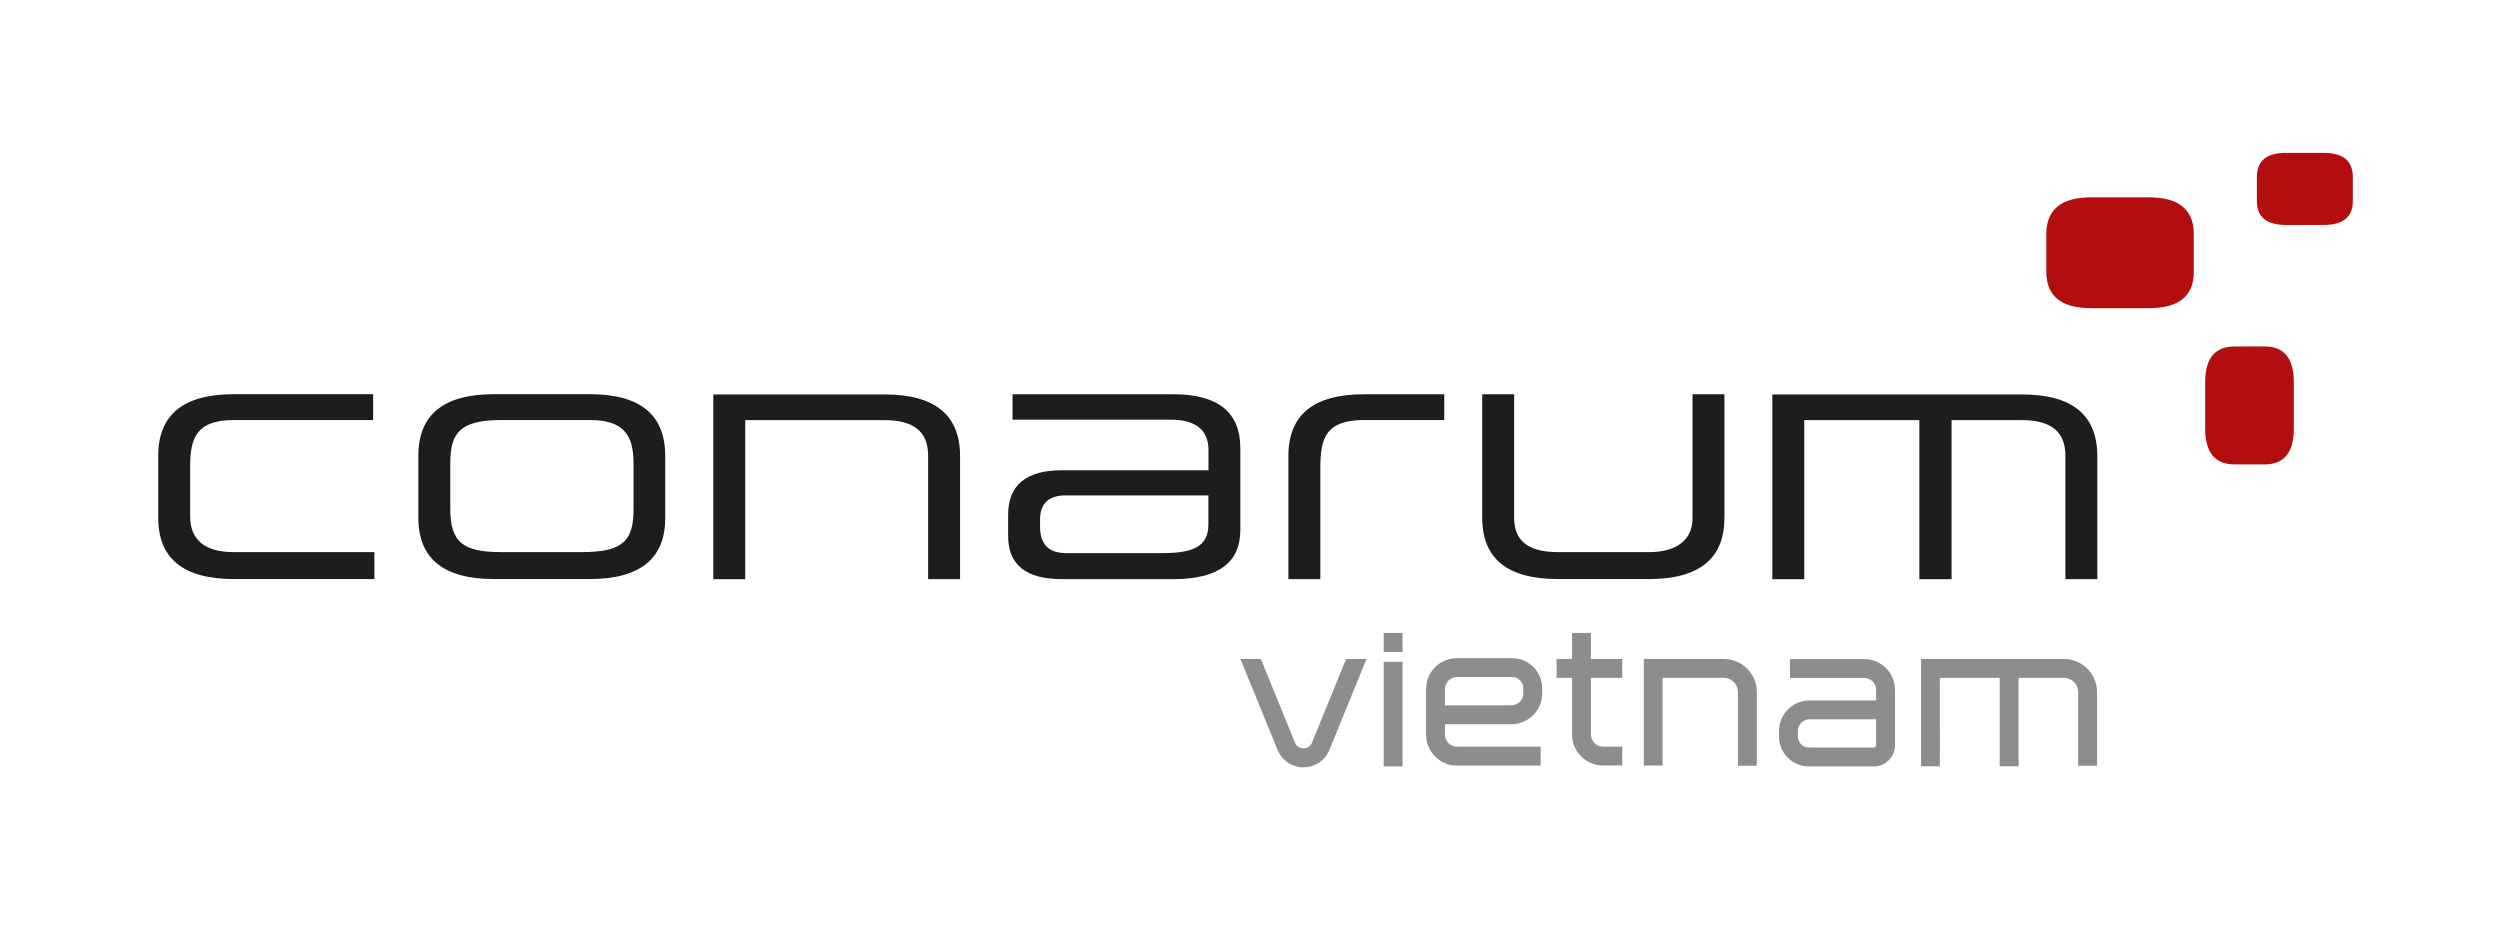 <?xml version="1.0" encoding="UTF-8"?> <svg xmlns="http://www.w3.org/2000/svg" id="a" viewBox="0 0 279.38 104.66"><defs><style>.b{fill:#8d8d8e;}.c{fill:#b20e10;}.d{fill:#1d1d1b;}</style></defs><g><path class="d" d="M41.7,46.94h-15.56c-4.12,0-4.89,1.94-4.89,5.13v5.61c0,2.67,1.66,4.02,4.89,4.02h15.7v3.01h-15.7c-5.65,0-8.46-2.29-8.46-6.86v-6.9c0-4.61,2.81-6.9,8.46-6.9h15.56v2.88Z"></path><path class="d" d="M74.34,57.92c0,4.5-2.81,6.79-8.42,6.79h-10.71c-5.65,0-8.46-2.29-8.46-6.86v-6.9c0-4.61,2.81-6.9,8.46-6.9h10.71c5.61,0,8.42,2.29,8.42,6.9v6.97Zm-18.23-10.98c-4.64,0-5.79,1.35-5.79,4.82v5.09c0,3.85,1.52,4.85,5.75,4.85h8.94c4.68,0,5.79-1.32,5.79-4.82v-5.09c0-3.26-1.18-4.85-4.89-4.85h-9.81Z"></path><path class="d" d="M107.29,64.72h-3.57v-13.79c0-2.67-1.59-3.98-4.85-3.98h-15.59v17.78h-3.57v-20.65h19.16c5.61,0,8.42,2.29,8.42,6.9v13.76Z"></path><path class="d" d="M138.61,59.24c0,3.64-2.49,5.48-7.48,5.48h-12.44c-4.02,0-6.03-1.59-6.03-4.82v-2.36c0-3.33,2.01-4.99,6.03-4.99h16.36v-2.25c0-2.25-1.42-3.4-4.23-3.4h-17.67v-2.84h17.98c4.99,0,7.48,2.01,7.48,6.03v9.15Zm-19.47-3.88c-1.94,0-2.91,.9-2.91,2.7v.8c0,1.97,.97,2.95,2.91,2.95h10.74c3.33,0,5.16-.66,5.16-3.19v-3.26h-15.91Z"></path><path class="d" d="M161.41,46.94h-8.97c-4.3,0-4.89,2.04-4.89,5.37v12.41h-3.57v-13.76c0-4.61,2.81-6.9,8.45-6.9h8.97v2.88Z"></path><path class="d" d="M192.7,57.92c0,4.5-2.81,6.79-8.42,6.79h-10.19c-5.65,0-8.45-2.29-8.45-6.86v-13.79h3.57v13.83c0,2.56,1.59,3.81,4.89,3.81h10.19c3.15,0,4.85-1.42,4.85-3.78v-13.86h3.57v13.86Z"></path><path class="d" d="M234.38,64.72h-3.57v-13.79c0-2.67-1.59-3.98-4.85-3.98h-7.87v17.78h-3.6v-17.78h-12.86v17.78h-3.57v-20.65h27.9c5.61,0,8.42,2.29,8.42,6.9v13.76Z"></path></g><g><path class="c" d="M249.72,38.72c-2.2,0-3.29,1.33-3.29,4.02v5.14c0,2.69,1.1,4.02,3.29,4.02h3.34c2.2,0,3.28-1.33,3.28-4.02v-5.14c0-2.69-1.08-4.02-3.24-4.02h-3.38Z"></path><path class="c" d="M245.16,26.17c0-2.74-1.66-4.12-5.03-4.12h-6.42c-3.37,0-5.03,1.37-5.03,4.12v4.18c0,2.74,1.66,4.09,5.03,4.09h6.42c3.37,0,5.03-1.35,5.03-4.05v-4.22Z"></path><path class="c" d="M262.93,19.76c0-1.78-1.08-2.68-3.27-2.68h-4.18c-2.19,0-3.27,.89-3.27,2.68v2.72c0,1.78,1.08,2.66,3.27,2.66h4.18c2.19,0,3.27-.88,3.27-2.64v-2.74Z"></path></g><g><rect class="b" x="154.63" y="73.96" width="2.11" height="11.69"></rect><rect class="b" x="154.63" y="70.73" width="2.11" height="2.13"></rect><path class="b" d="M181.29,85.55h-2.14c-1.92,0-3.47-1.56-3.47-3.47v-11.35h2.11v11.35c0,.75,.61,1.36,1.36,1.36h2.14v2.11Z"></path><rect class="b" x="173.95" y="73.64" width="7.34" height="2.11"></rect><rect class="b" x="223.47" y="74.91" width="2.11" height="10.72"></rect><path class="b" d="M209.38,85.65h-7.23c-1.85,0-3.35-1.5-3.35-3.35v-.6c0-1.89,1.54-3.43,3.43-3.43h7.43v-1.18c0-.73-.6-1.33-1.33-1.33h-8.3v-2.11h8.3c1.9,0,3.44,1.54,3.44,3.44v6.18c0,1.32-1.07,2.39-2.39,2.39Zm-7.15-5.27c-.73,0-1.32,.59-1.32,1.32v.6c0,.68,.56,1.24,1.24,1.24h7.23c.15,0,.28-.12,.28-.28v-2.88h-7.43Z"></path><path class="b" d="M172.17,85.56h-9.36c-1.9,0-3.44-1.54-3.44-3.44v-5.13c0-1.9,1.54-3.44,3.44-3.44h6.18c1.85,0,3.35,1.5,3.35,3.35v.6c0,1.89-1.54,3.43-3.43,3.43h-7.43v1.18c0,.73,.6,1.33,1.33,1.33h9.36v2.11Zm-10.69-6.74h7.43c.73,0,1.32-.59,1.32-1.32v-.6c0-.68-.56-1.24-1.24-1.24h-6.18c-.73,0-1.33,.6-1.33,1.33v1.83Z"></path><path class="b" d="M150.43,73.64l-3.85,9.44c-.18,.34-.52,.55-.91,.55s-.73-.2-.91-.55l-3.86-9.44h-2.28l4.2,10.28s.02,.04,.03,.07c.53,1.08,1.61,1.76,2.82,1.76,1.21,0,2.29-.67,2.82-1.76,.01-.02,.02-.04,.03-.07l4.19-10.28h-2.28Z"></path><path class="b" d="M192.64,73.64h-8.94v1.06c0,3.37,.01,8.76,0,10.85h2.1c0-.39,.01-2.04,0-9.8h6.83c.88,0,1.59,.71,1.59,1.59v8.23h2.11v-8.23c0-2.04-1.66-3.7-3.7-3.7Z"></path><path class="b" d="M230.66,73.64h-15.98v1.06c0,3.41,.01,8.88,0,10.93h2.1c0-.21,.02-1.38,0-9.88h13.87c.88,0,1.59,.71,1.59,1.59v8.23h2.11v-8.23c0-2.04-1.66-3.7-3.7-3.7Z"></path></g></svg> 